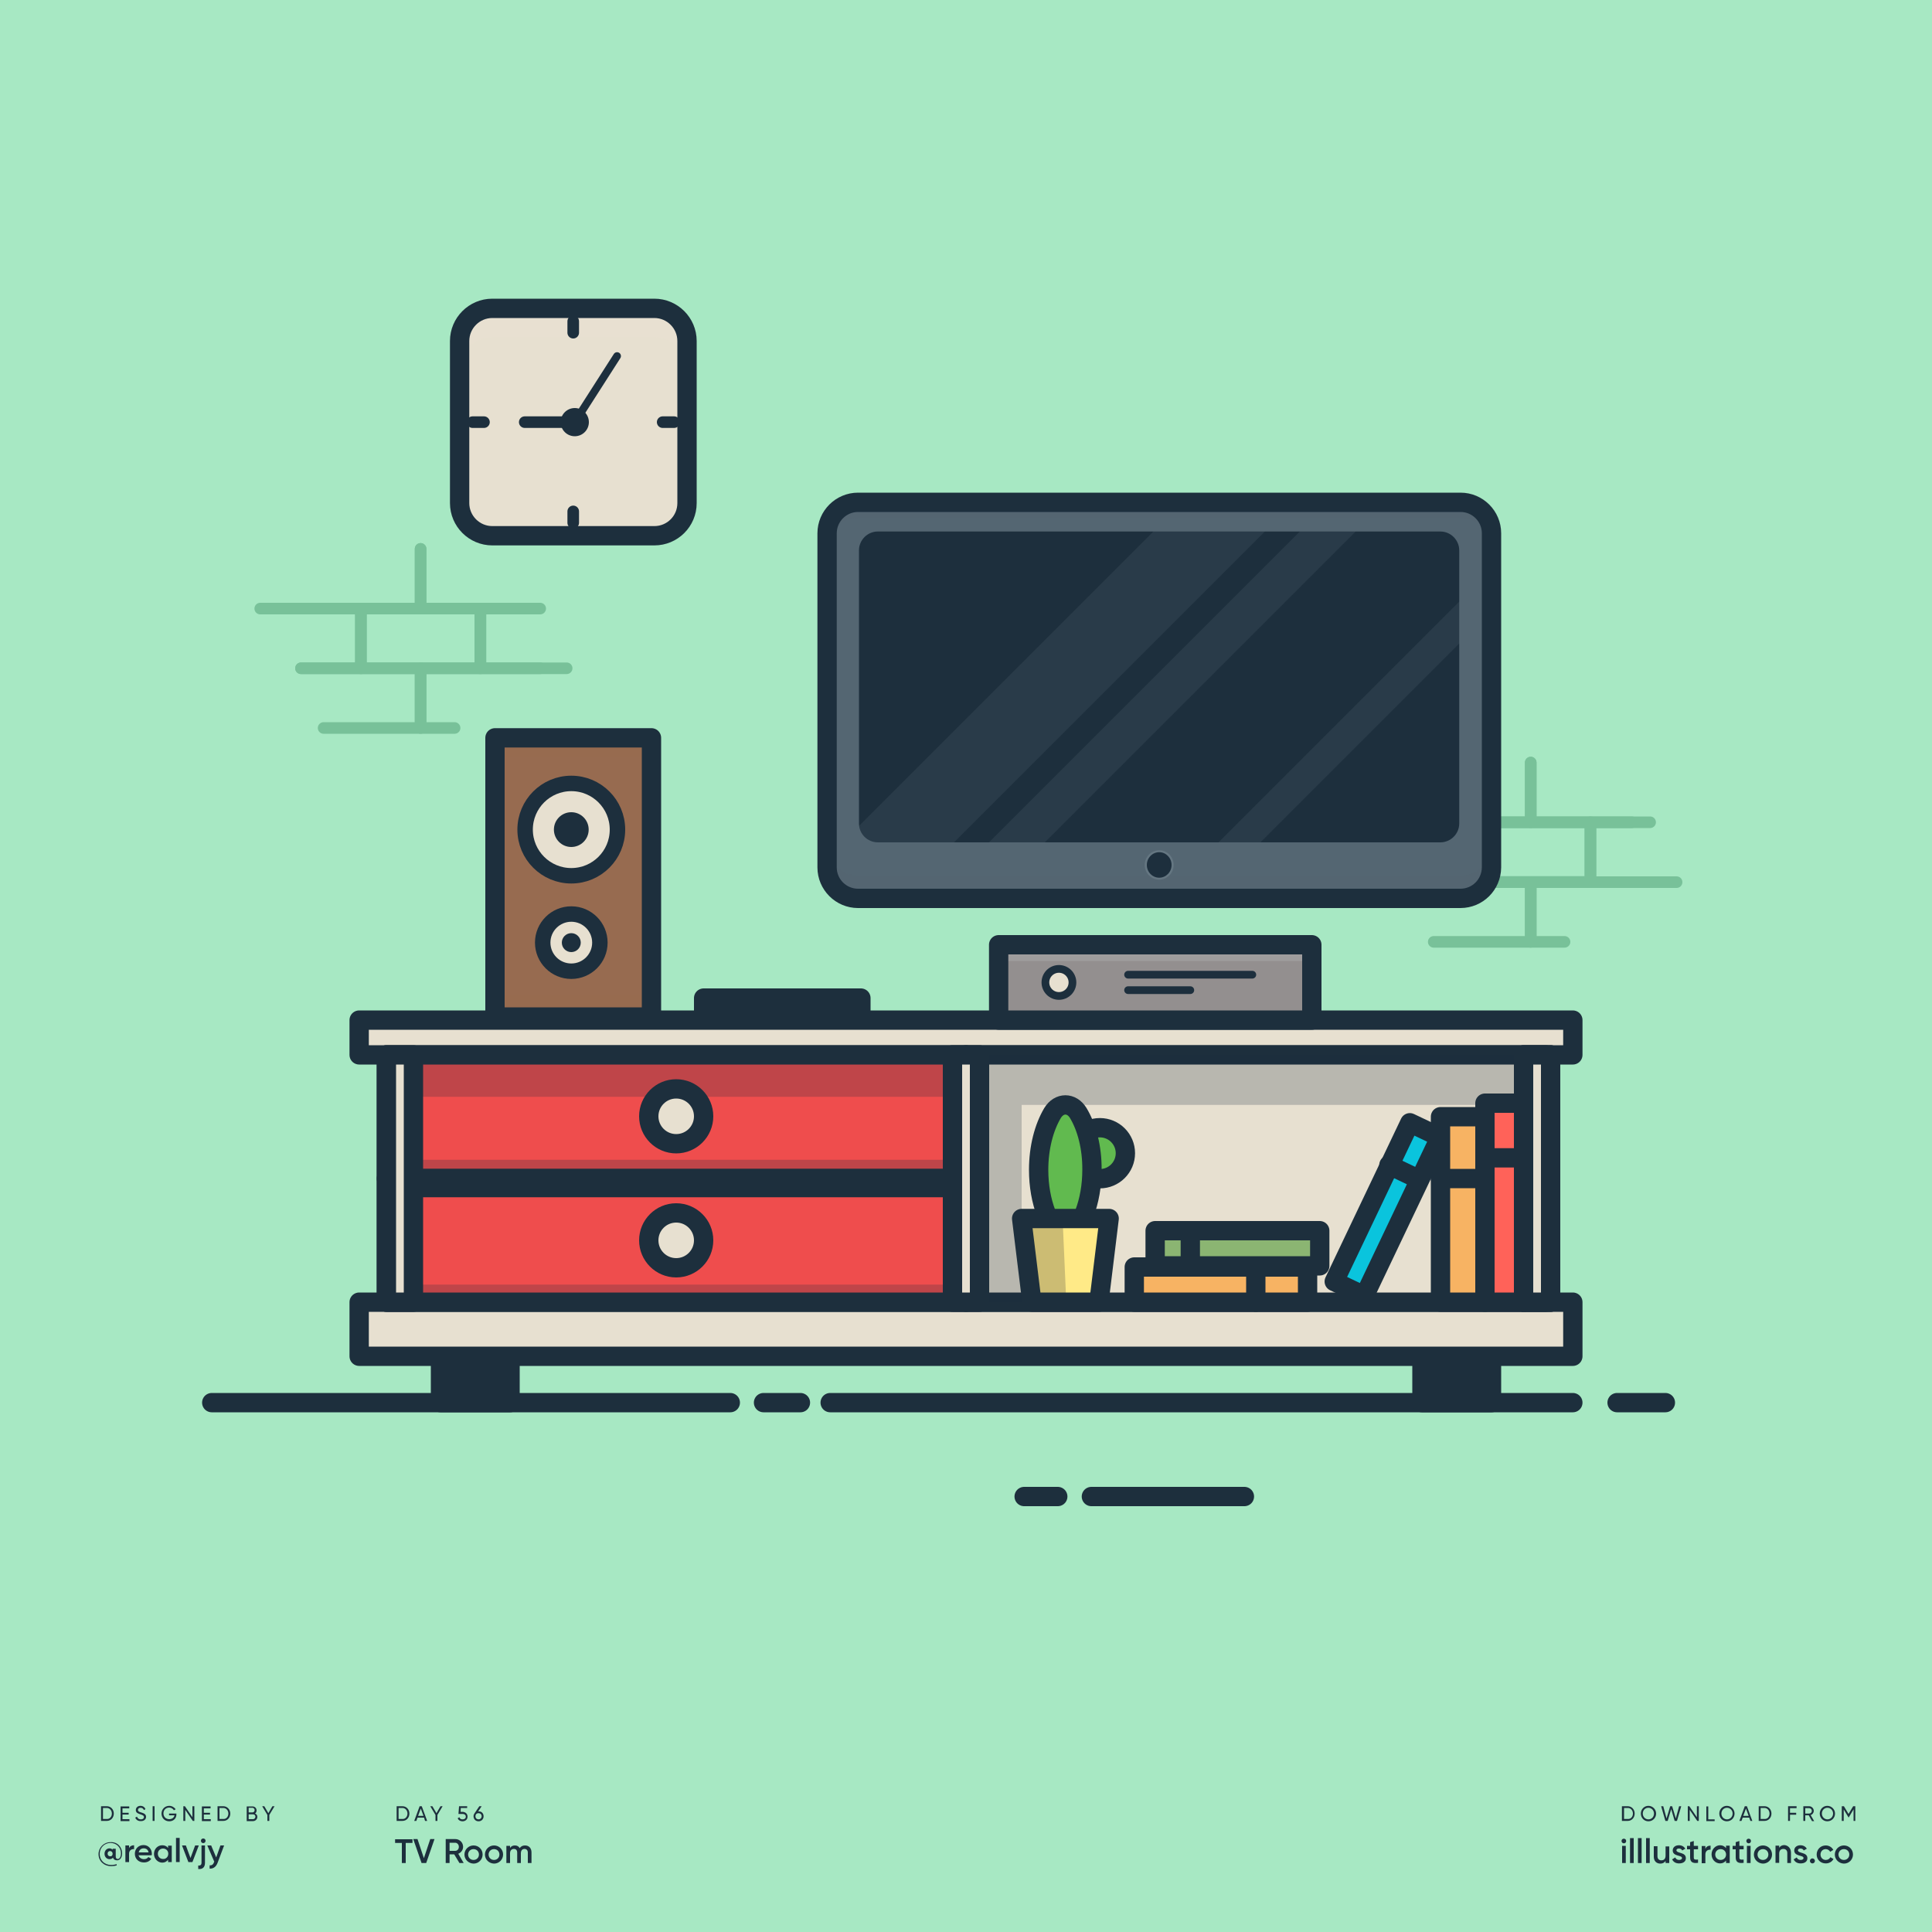 <?xml version="1.0" encoding="utf-8"?>
<!-- Generator: Adobe Illustrator 23.1.1, SVG Export Plug-In . SVG Version: 6.00 Build 0)  -->
<svg version="1.1" id="Layer_1" xmlns="http://www.w3.org/2000/svg" xmlns:xlink="http://www.w3.org/1999/xlink" x="0px" y="0px"
	 viewBox="0 0 1000 1000" style="enable-background:new 0 0 1000 1000;" xml:space="preserve">
<style type="text/css">
	.st0{fill:#A7E8C3;}
	.st1{fill:#1D2F3D;}
	.st2{fill:none;stroke:#78C199;stroke-width:6;stroke-linecap:round;stroke-linejoin:round;stroke-miterlimit:10;}
	.st3{fill:none;stroke:#8DC6BF;stroke-width:6;stroke-linecap:round;stroke-linejoin:round;stroke-miterlimit:10;}
	.st4{fill:none;stroke:#1D2F3D;stroke-width:10;stroke-linecap:round;stroke-linejoin:round;stroke-miterlimit:10;}
	.st5{fill:#E7E0D0;}
	.st6{opacity:0.23;fill:#1D2F3D;}
	.st7{fill:#FE615A;}
	.st8{fill:#EF4D4D;}
	.st9{fill:#938F8F;}
	.st10{opacity:0.57;fill:#938F8F;}
	.st11{opacity:0.55;fill:#AAAAAA;}
	.st12{fill:none;stroke:#1D2F3D;stroke-width:4;stroke-linecap:round;stroke-linejoin:round;stroke-miterlimit:10;}
	.st13{fill:#546672;}
	.st14{opacity:0.68;fill:#546672;}
	.st15{opacity:0.81;fill:#546672;}
	.st16{opacity:0.13;fill:#D1E3ED;}
	.st17{fill:#61BA4F;}
	.st18{fill:#FFEA87;}
	.st19{opacity:0.26;fill:#3D3D3D;}
	.st20{fill:#FF6259;}
	.st21{fill:#F7B363;}
	.st22{fill:#0AC4DD;}
	.st23{fill:#8BB572;}
	.st24{fill:#976B50;}
	.st25{opacity:0.72;fill:#976B50;}
	.st26{opacity:0.41;fill:#976B50;}
	.st27{fill:none;stroke:#1D2F3D;stroke-width:8;stroke-linecap:round;stroke-linejoin:round;stroke-miterlimit:10;}
	.st28{opacity:0.82;fill:#E7E0D0;}
	.st29{fill:none;stroke:#1D2F3D;stroke-width:6;stroke-linecap:round;stroke-linejoin:round;stroke-miterlimit:10;}
	.st30{opacity:7.000000e-02;fill:#D1E3ED;}
</style>
<rect id="XMLID_35_" class="st0" width="1000" height="1000"/>
<g>
	<g>
		<g>
			<path class="st1" d="M63.2,959.2c0,2.5-1.2,3.7-2.6,3.7c-1.1,0-1.9-0.5-2.1-1.4c-0.4,0.5-1,0.8-1.8,0.8c-1.5,0-2.6-1.2-2.6-2.8
				c0-1.6,1.1-2.8,2.6-2.8c0.7,0,1.2,0.3,1.6,0.7v-0.5h1.6v3.9c0,0.8,0.3,1.4,1,1.4c0.9,0,1.7-0.9,1.7-3c0-3-2.3-5.3-5.4-5.3
				c-3.1,0-5.6,2.4-5.6,5.7c0,3.3,2.5,5.7,5.9,5.7c1.1,0,2.1-0.2,2.9-0.4v0.6c-0.8,0.3-1.7,0.4-2.9,0.4c-3.7,0-6.5-2.6-6.5-6.2
				c0-3.4,2.7-6.2,6.2-6.2C61.1,953.3,63.2,956.4,63.2,959.2z M58.3,959.5c0-0.8-0.6-1.4-1.3-1.4c-0.8,0-1.3,0.5-1.3,1.4
				c0,0.8,0.6,1.3,1.3,1.3C57.8,960.9,58.3,960.3,58.3,959.5z"/>
		</g>
		<g>
			<path class="st1" d="M69.4,955.1v2c-1.2-0.1-2.6,0.5-2.6,2.4v4.3h-1.9v-8.6h1.9v1.4C67.3,955.5,68.3,955.1,69.4,955.1z"/>
		</g>
		<g>
			<path class="st1" d="M74.6,962.3c1,0,1.8-0.5,2.2-1.1l1.5,0.9c-0.8,1.2-2.1,1.9-3.8,1.9c-2.8,0-4.7-1.9-4.7-4.5
				c0-2.5,1.8-4.5,4.5-4.5c2.6,0,4.3,2.1,4.3,4.5c0,0.3,0,0.5-0.1,0.8h-6.8C72.1,961.6,73.2,962.3,74.6,962.3z M76.9,958.8
				c-0.3-1.5-1.3-2.1-2.5-2.1c-1.4,0-2.3,0.8-2.6,2.1H76.9z"/>
		</g>
		<g>
			<path class="st1" d="M88.9,955.2v8.6h-1.9v-1.2c-0.7,0.9-1.7,1.5-3,1.5c-2.3,0-4.3-2-4.3-4.5c0-2.6,1.9-4.5,4.3-4.5
				c1.3,0,2.3,0.5,3,1.4v-1.2H88.9z M87.1,959.5c0-1.6-1.2-2.7-2.7-2.7c-1.5,0-2.7,1.1-2.7,2.7c0,1.6,1.2,2.7,2.7,2.7
				C85.9,962.3,87.1,961.1,87.1,959.5z"/>
		</g>
		<g>
			<path class="st1" d="M91.1,951.3H93v12.5h-1.9V951.3z"/>
		</g>
		<g>
			<path class="st1" d="M102.9,955.2l-3.3,8.6h-2.1l-3.3-8.6h2l2.4,6.5l2.4-6.5H102.9z"/>
		</g>
		<g>
			<path class="st1" d="M104.2,955.2h1.9v8.9c0,2.4-1.2,3.5-3.5,3.3v-1.8c1.1,0.1,1.7-0.3,1.7-1.5V955.2z M104,952.8
				c0-0.7,0.5-1.2,1.2-1.2c0.7,0,1.2,0.5,1.2,1.2c0,0.6-0.5,1.2-1.2,1.2C104.5,954,104,953.4,104,952.8z"/>
		</g>
		<g>
			<path class="st1" d="M116,955.2l-3.3,8.8c-0.8,2.2-2.2,3.3-4.2,3.2v-1.7c1.2,0.1,1.9-0.5,2.3-1.7l0.1-0.2l-3.6-8.4h2l2.6,6.2
				l2.2-6.2H116z"/>
		</g>
	</g>
	<g>
		<path class="st1" d="M211.9,938.7c0,2.1-1.5,3.8-3.6,3.8h-3v-7.6h3C210.4,934.9,211.9,936.6,211.9,938.7z M210.9,938.7
			c0-1.6-1.1-2.9-2.6-2.9h-2v5.7h2C209.8,941.6,210.9,940.3,210.9,938.7z"/>
		<path class="st1" d="M219.5,940.8h-3.4l-0.6,1.7h-1.1l2.8-7.6h1.1l2.8,7.6h-1.1L219.5,940.8z M219.2,939.9l-1.4-3.8l-1.4,3.8
			H219.2z"/>
		<path class="st1" d="M226.4,939.4v3.1h-1v-3.1l-2.7-4.5h1.1l2.1,3.6l2.1-3.6h1.1L226.4,939.4z"/>
		<path class="st1" d="M242,940.3c0,1.5-1.2,2.4-2.6,2.4c-1.1,0-2.1-0.5-2.5-1.6l0.9-0.5c0.2,0.8,0.8,1.1,1.7,1.1
			c0.9,0,1.6-0.5,1.6-1.4c0-0.9-0.7-1.4-1.6-1.4h-2.2l0.3-4h4.2v0.9h-3.3l-0.1,2h1.1C240.8,937.9,242,938.7,242,940.3z"/>
		<path class="st1" d="M250.3,940.1c0,1.5-1.1,2.6-2.6,2.6c-1.5,0-2.6-1.1-2.6-2.6c0-0.6,0.2-1.1,0.5-1.5l2.5-3.7h1.2l-1.8,2.7
			c0.1,0,0.2,0,0.4,0C249.2,937.5,250.3,938.6,250.3,940.1z M249.3,940.1c0-1-0.7-1.6-1.6-1.6c-1,0-1.6,0.6-1.6,1.6s0.7,1.6,1.6,1.6
			C248.6,941.7,249.3,941,249.3,940.1z"/>
	</g>
	<g>
		<path class="st1" d="M58.9,938.7c0,2.1-1.5,3.8-3.6,3.8h-3v-7.6h3C57.4,934.9,58.9,936.6,58.9,938.7z M57.9,938.7
			c0-1.6-1.1-2.9-2.6-2.9h-2v5.7h2C56.8,941.6,57.9,940.3,57.9,938.7z"/>
		<path class="st1" d="M67,941.6v1h-4.6v-7.6h4.5v1h-3.5v2.3h3.2v0.9h-3.2v2.4H67z"/>
		<path class="st1" d="M70,940.8l0.9-0.5c0.3,0.8,0.9,1.4,2,1.4c1.1,0,1.6-0.5,1.6-1.2c0-0.8-0.7-1-1.8-1.4
			c-1.2-0.4-2.4-0.8-2.4-2.2c0-1.4,1.1-2.2,2.4-2.2c1.3,0,2.2,0.7,2.6,1.7l-0.8,0.5c-0.3-0.7-0.8-1.2-1.7-1.2
			c-0.8,0-1.4,0.4-1.4,1.1c0,0.7,0.5,1,1.6,1.3c1.3,0.4,2.6,0.8,2.6,2.3c0,1.3-1.1,2.2-2.6,2.2C71.5,942.7,70.4,941.9,70,940.8z"/>
		<path class="st1" d="M80,934.9v7.6h-1v-7.6H80z"/>
		<path class="st1" d="M91.3,939.2c0,1.9-1.4,3.5-3.7,3.5c-2.4,0-4-1.8-4-4c0-2.2,1.7-4,4-4c1.4,0,2.7,0.8,3.3,1.8l-0.9,0.5
			c-0.4-0.8-1.4-1.4-2.4-1.4c-1.8,0-3,1.3-3,3c0,1.7,1.2,3,3,3c1.6,0,2.5-0.9,2.7-2h-2.8v-0.9h3.8V939.2z"/>
		<path class="st1" d="M100.6,934.9v7.6h-0.8l-3.9-5.7v5.7h-1v-7.6h0.8l3.9,5.7v-5.7H100.6z"/>
		<path class="st1" d="M109.1,941.6v1h-4.6v-7.6h4.5v1h-3.5v2.3h3.2v0.9h-3.2v2.4H109.1z"/>
		<path class="st1" d="M119.2,938.7c0,2.1-1.5,3.8-3.6,3.8h-3v-7.6h3C117.6,934.9,119.2,936.6,119.2,938.7z M118.2,938.7
			c0-1.6-1.1-2.9-2.6-2.9h-2v5.7h2C117.1,941.6,118.2,940.3,118.2,938.7z"/>
		<path class="st1" d="M133.2,940.4c0,1.2-1,2.2-2.2,2.2h-3.3v-7.6h3c1.2,0,2.1,0.9,2.1,2.1c0,0.7-0.3,1.2-0.8,1.6
			C132.7,938.9,133.2,939.5,133.2,940.4z M128.7,935.8v2.3h2c0.6,0,1.1-0.5,1.1-1.2c0-0.6-0.5-1.2-1.1-1.2H128.7z M132.2,940.3
			c0-0.7-0.5-1.2-1.2-1.2h-2.3v2.5h2.3C131.7,941.6,132.2,941,132.2,940.3z"/>
		<path class="st1" d="M139.4,939.4v3.1h-1v-3.1l-2.7-4.5h1.1l2.1,3.6l2.1-3.6h1.1L139.4,939.4z"/>
	</g>
	<g>
		<path class="st1" d="M213.5,953.9H210v10.4h-2v-10.4h-3.5v-1.9h9V953.9z"/>
		<path class="st1" d="M213.9,951.9h2.2l3.3,9.9l3.3-9.9h2.2l-4.3,12.4h-2.4L213.9,951.9z"/>
		<path class="st1" d="M235.1,959.8h-2.4v4.5h-2v-12.4h5c2.2,0,4,1.8,4,4c0,1.6-1,3-2.5,3.6l2.8,4.8h-2.2L235.1,959.8z M232.7,958
			h2.9c1.1,0,1.9-0.9,1.9-2.1c0-1.2-0.9-2.1-1.9-2.1h-2.9V958z"/>
		<path class="st1" d="M240.4,959.9c0-2.6,2.1-4.7,4.7-4.7c2.6,0,4.7,2,4.7,4.7c0,2.6-2.1,4.7-4.7,4.7
			C242.5,964.5,240.4,962.5,240.4,959.9z M247.9,959.9c0-1.6-1.2-2.8-2.8-2.8s-2.8,1.2-2.8,2.8c0,1.6,1.2,2.8,2.8,2.8
			S247.9,961.5,247.9,959.9z"/>
		<path class="st1" d="M251,959.9c0-2.6,2.1-4.7,4.7-4.7c2.6,0,4.7,2,4.7,4.7c0,2.6-2.1,4.7-4.7,4.7
			C253.1,964.5,251,962.5,251,959.9z M258.5,959.9c0-1.6-1.2-2.8-2.8-2.8s-2.8,1.2-2.8,2.8c0,1.6,1.2,2.8,2.8,2.8
			S258.5,961.5,258.5,959.9z"/>
		<path class="st1" d="M275.1,958.8v5.5h-1.9v-5.4c0-1.2-0.7-1.9-1.7-1.9c-1.1,0-1.9,0.7-1.9,2.3v5h-1.9v-5.4c0-1.2-0.6-1.9-1.7-1.9
			c-1.1,0-2,0.7-2,2.3v5h-1.9v-8.9h1.9v1.1c0.6-0.9,1.4-1.3,2.5-1.3c1.2,0,2,0.5,2.5,1.4c0.6-0.9,1.5-1.4,2.7-1.4
			C273.8,955.2,275.1,956.6,275.1,958.8z"/>
	</g>
	<g>
		<g>
			<path class="st1" d="M846.1,938.7c0,2.1-1.5,3.8-3.6,3.8h-3v-7.6h3C844.6,934.9,846.1,936.6,846.1,938.7z M845.2,938.7
				c0-1.6-1.1-2.9-2.6-2.9h-2v5.7h2C844.1,941.6,845.2,940.3,845.2,938.7z"/>
			<path class="st1" d="M849.3,938.7c0-2.2,1.7-4,3.9-4c2.2,0,4,1.8,4,4c0,2.2-1.7,4-4,4C851,942.7,849.3,940.9,849.3,938.7z
				 M856.1,938.7c0-1.7-1.3-3-2.9-3c-1.7,0-2.9,1.3-2.9,3c0,1.7,1.3,3,2.9,3C854.9,941.7,856.1,940.4,856.1,938.7z"/>
			<path class="st1" d="M859.8,934.9h1.1l1.7,6.3l1.9-6.3h1l1.9,6.3l1.7-6.3h1.1l-2.2,7.6h-1.2l-1.8-6.1l-1.8,6.1H862L859.8,934.9z"
				/>
			<path class="st1" d="M879.3,934.9v7.6h-0.8l-3.9-5.7v5.7h-1v-7.6h0.8l3.9,5.7v-5.7H879.3z"/>
			<path class="st1" d="M887.5,941.6v1h-4.3v-7.6h1v6.7H887.5z"/>
			<path class="st1" d="M889.9,938.7c0-2.2,1.7-4,3.9-4c2.2,0,4,1.8,4,4c0,2.2-1.7,4-4,4C891.6,942.7,889.9,940.9,889.9,938.7z
				 M896.8,938.7c0-1.7-1.3-3-2.9-3c-1.7,0-2.9,1.3-2.9,3c0,1.7,1.3,3,2.9,3C895.5,941.7,896.8,940.4,896.8,938.7z"/>
			<path class="st1" d="M905.4,940.8H902l-0.6,1.7h-1.1l2.8-7.6h1.1l2.8,7.6H906L905.4,940.8z M905.1,939.9l-1.4-3.8l-1.4,3.8H905.1
				z"/>
			<path class="st1" d="M916.9,938.7c0,2.1-1.5,3.8-3.6,3.8h-3v-7.6h3C915.4,934.9,916.9,936.6,916.9,938.7z M915.9,938.7
				c0-1.6-1.1-2.9-2.6-2.9h-2v5.7h2C914.9,941.6,915.9,940.3,915.9,938.7z"/>
			<path class="st1" d="M926.5,935.8v2.5h3.2v1h-3.2v3.2h-1v-7.6h4.4v1H926.5z"/>
			<path class="st1" d="M936.2,939.6h-1.8v2.9h-1v-7.6h3c1.3,0,2.4,1.1,2.4,2.4c0,1-0.7,1.9-1.6,2.2l1.8,3.1h-1.1L936.2,939.6z
				 M934.4,938.7h2c0.8,0,1.4-0.6,1.4-1.4c0-0.8-0.6-1.4-1.4-1.4h-2V938.7z"/>
			<path class="st1" d="M941.9,938.7c0-2.2,1.7-4,3.9-4c2.2,0,4,1.8,4,4c0,2.2-1.7,4-4,4C943.6,942.7,941.9,940.9,941.9,938.7z
				 M948.8,938.7c0-1.7-1.3-3-2.9-3c-1.7,0-2.9,1.3-2.9,3c0,1.7,1.3,3,2.9,3C947.5,941.7,948.8,940.4,948.8,938.7z"/>
			<path class="st1" d="M960.4,942.5h-1v-6l-2.5,4.2h-0.1l-2.5-4.1v5.9h-1v-7.6h1.1l2.4,4l2.4-4h1.1V942.5z"/>
		</g>
		<g>
			<path class="st1" d="M839.3,952.9c0-0.7,0.5-1.2,1.2-1.2c0.7,0,1.2,0.5,1.2,1.2c0,0.7-0.5,1.2-1.2,1.2
				C839.9,954.1,839.3,953.6,839.3,952.9z M839.6,955.4h1.9v8.9h-1.9V955.4z"/>
			<path class="st1" d="M843.7,951.4h1.9v12.9h-1.9V951.4z"/>
			<path class="st1" d="M847.8,951.4h1.9v12.9h-1.9V951.4z"/>
			<path class="st1" d="M852,951.4h1.9v12.9H852V951.4z"/>
			<path class="st1" d="M864,955.4v8.9h-1.9v-1.1c-0.6,0.9-1.5,1.4-2.7,1.4c-2,0-3.4-1.3-3.4-3.6v-5.4h1.9v5.2c0,1.3,0.8,2.1,2,2.1
				c1.3,0,2.2-0.7,2.2-2.5v-4.7H864z"/>
			<path class="st1" d="M872.6,961.8c0,1.8-1.5,2.7-3.5,2.7c-1.8,0-3-0.8-3.6-2.1l1.6-1c0.3,0.8,1,1.3,2,1.3c0.8,0,1.5-0.3,1.5-1
				c0-1.6-4.8-0.7-4.8-3.9c0-1.7,1.4-2.7,3.2-2.7c1.5,0,2.7,0.7,3.3,1.8l-1.6,0.9c-0.3-0.7-0.9-1-1.7-1c-0.7,0-1.3,0.3-1.3,0.9
				C867.9,959.5,872.6,958.5,872.6,961.8z"/>
			<path class="st1" d="M876.7,957.3v4.2c0,1.1,0.7,1.1,2.2,1v1.7c-2.9,0.4-4.1-0.5-4.1-2.8v-4.2h-1.6v-1.8h1.6v-1.9l1.9-0.6v2.5
				h2.2v1.8H876.7z"/>
			<path class="st1" d="M885.4,955.3v2.1c-1.3-0.1-2.7,0.5-2.7,2.5v4.5h-1.9v-8.9h1.9v1.5C883.2,955.7,884.2,955.3,885.4,955.3z"/>
			<path class="st1" d="M895.3,955.4v8.9h-1.9V963c-0.7,0.9-1.7,1.5-3.1,1.5c-2.4,0-4.4-2-4.4-4.7c0-2.6,2-4.7,4.4-4.7
				c1.4,0,2.4,0.6,3.1,1.5v-1.3H895.3z M893.4,959.9c0-1.6-1.2-2.8-2.8-2.8c-1.6,0-2.8,1.2-2.8,2.8c0,1.6,1.2,2.8,2.8,2.8
				C892.2,962.7,893.4,961.5,893.4,959.9z"/>
			<path class="st1" d="M900.3,957.3v4.2c0,1.1,0.7,1.1,2.2,1v1.7c-2.9,0.4-4.1-0.5-4.1-2.8v-4.2h-1.6v-1.8h1.6v-1.9l1.9-0.6v2.5
				h2.2v1.8H900.3z"/>
			<path class="st1" d="M903.9,952.9c0-0.7,0.5-1.2,1.2-1.2c0.7,0,1.2,0.5,1.2,1.2c0,0.7-0.5,1.2-1.2,1.2
				C904.5,954.1,903.9,953.6,903.9,952.9z M904.2,955.4h1.9v8.9h-1.9V955.4z"/>
			<path class="st1" d="M907.8,959.9c0-2.6,2.1-4.7,4.7-4.7c2.6,0,4.7,2,4.7,4.7c0,2.6-2.1,4.7-4.7,4.7
				C909.9,964.5,907.8,962.5,907.8,959.9z M915.3,959.9c0-1.6-1.2-2.8-2.8-2.8c-1.6,0-2.8,1.2-2.8,2.8c0,1.6,1.2,2.8,2.8,2.8
				C914.1,962.7,915.3,961.5,915.3,959.9z"/>
			<path class="st1" d="M927,958.9v5.4h-1.9v-5.2c0-1.3-0.8-2.1-2-2.1c-1.3,0-2.2,0.7-2.2,2.5v4.7h-1.9v-8.9h1.9v1.1
				c0.6-0.9,1.5-1.4,2.7-1.4C925.5,955.2,927,956.6,927,958.9z"/>
			<path class="st1" d="M935.5,961.8c0,1.8-1.5,2.7-3.5,2.7c-1.8,0-3-0.8-3.6-2.1l1.6-1c0.3,0.8,1,1.3,2,1.3c0.8,0,1.5-0.3,1.5-1
				c0-1.6-4.8-0.7-4.8-3.9c0-1.7,1.4-2.7,3.2-2.7c1.5,0,2.7,0.7,3.3,1.8l-1.6,0.9c-0.3-0.7-0.9-1-1.7-1c-0.7,0-1.3,0.3-1.3,0.9
				C930.7,959.5,935.5,958.5,935.5,961.8z"/>
			<path class="st1" d="M936.8,963.2c0-0.7,0.6-1.3,1.3-1.3c0.7,0,1.3,0.6,1.3,1.3c0,0.7-0.6,1.3-1.3,1.3
				C937.4,964.5,936.8,963.9,936.8,963.2z"/>
			<path class="st1" d="M940.3,959.9c0-2.6,2-4.7,4.7-4.7c1.7,0,3.2,0.9,3.9,2.3l-1.6,1c-0.4-0.8-1.3-1.4-2.3-1.4
				c-1.6,0-2.7,1.2-2.7,2.8c0,1.6,1.2,2.8,2.7,2.8c1.1,0,1.9-0.5,2.4-1.4l1.6,0.9c-0.7,1.4-2.2,2.3-4,2.3
				C942.3,964.5,940.3,962.5,940.3,959.9z"/>
			<path class="st1" d="M949.7,959.9c0-2.6,2.1-4.7,4.7-4.7c2.6,0,4.7,2,4.7,4.7c0,2.6-2.1,4.7-4.7,4.7
				C951.8,964.5,949.7,962.5,949.7,959.9z M957.2,959.9c0-1.6-1.2-2.8-2.8-2.8s-2.8,1.2-2.8,2.8c0,1.6,1.2,2.8,2.8,2.8
				S957.2,961.5,957.2,959.9z"/>
		</g>
	</g>
</g>
<polyline id="XMLID_134_" class="st2" points="217.7,284.1 217.7,315 155.8,315 "/>
<polyline id="XMLID_103_" class="st2" points="279.6,315 217.7,315 217.7,284.1 "/>
<rect id="XMLID_157_" x="186.8" y="315" class="st2" width="61.9" height="30.9"/>
<polyline id="XMLID_161_" class="st2" points="235.3,376.8 217.7,376.8 217.7,345.9 279.6,345.9 "/>
<polyline id="XMLID_102_" class="st2" points="155.8,345.9 217.7,345.9 217.7,376.8 167.5,376.8 "/>
<polyline id="XMLID_165_" class="st2" points="134.7,315 186.8,315 186.8,345.9 155.8,345.9 "/>
<polyline id="XMLID_156_" class="st2" points="293.3,345.9 248.6,345.9 248.6,315 270.1,315 "/>
<polyline id="XMLID_112_" class="st2" points="792.3,394.7 792.3,425.6 730.4,425.6 "/>
<polyline id="XMLID_111_" class="st2" points="854.1,425.6 792.3,425.6 792.3,394.7 "/>
<rect id="XMLID_110_" x="761.3" y="425.6" class="st2" width="61.9" height="30.9"/>
<polyline id="XMLID_109_" class="st2" points="809.8,487.5 792.3,487.5 792.3,456.6 854.1,456.6 "/>
<polyline id="XMLID_108_" class="st2" points="730.4,456.6 792.3,456.6 792.3,487.5 742.1,487.5 "/>
<polyline id="XMLID_107_" class="st3" points="709.3,425.6 761.3,425.6 761.3,456.6 730.4,456.6 "/>
<polyline id="XMLID_106_" class="st2" points="867.8,456.6 823.2,456.6 823.2,425.6 844.6,425.6 "/>
<line id="XMLID_43_" class="st4" x1="837" y1="726" x2="862" y2="726"/>
<line id="XMLID_105_" class="st4" x1="429.7" y1="726" x2="814.1" y2="726"/>
<line id="XMLID_23_" class="st4" x1="395.2" y1="726" x2="414.3" y2="726"/>
<line id="XMLID_1_" class="st4" x1="109.6" y1="726" x2="378" y2="726"/>
<rect id="XMLID_5_" x="736" y="702" class="st4" width="36" height="24"/>
<rect id="XMLID_90_" x="736" y="702" class="st1" width="36" height="24"/>
<rect id="XMLID_7_" x="228" y="702" class="st4" width="36" height="24"/>
<rect id="XMLID_89_" x="228" y="702" class="st1" width="36" height="24"/>
<rect id="XMLID_45_" x="185.9" y="674" class="st5" width="628.2" height="28"/>
<rect id="XMLID_6_" x="185.9" y="674" class="st4" width="628.2" height="28"/>
<rect id="XMLID_51_" x="185.9" y="528" class="st5" width="628.2" height="18"/>
<rect id="XMLID_15_" x="185.9" y="528" class="st4" width="628.2" height="18"/>
<rect id="XMLID_61_" x="500" y="546" class="st5" width="300" height="128"/>
<rect id="XMLID_11_" x="500" y="546" class="st4" width="300" height="128"/>
<polygon id="XMLID_86_" class="st6" points="800,546 528.8,546 500,546 500,571.9 500,674 528.8,674 528.8,571.9 800,571.9 "/>
<rect id="XMLID_53_" x="200" y="546" class="st7" width="300" height="64"/>
<rect id="XMLID_83_" x="200" y="546" class="st8" width="300" height="64"/>
<rect id="XMLID_91_" x="200" y="600.3" class="st6" width="300" height="9.6"/>
<rect id="XMLID_84_" x="200" y="546" class="st6" width="300" height="21.7"/>
<rect id="XMLID_10_" x="200" y="546" class="st4" width="300" height="64"/>
<rect id="XMLID_52_" x="200" y="610" class="st8" width="300" height="64"/>
<rect id="XMLID_93_" x="200" y="664.9" class="st6" width="300" height="9.6"/>
<rect id="XMLID_94_" x="200" y="610.1" class="st1" width="300" height="9.6"/>
<rect id="XMLID_8_" x="200" y="610" class="st4" width="300" height="64"/>
<rect id="XMLID_50_" x="200" y="546" class="st5" width="14" height="128"/>
<rect id="XMLID_44_" x="200" y="546" class="st4" width="14" height="128"/>
<rect id="XMLID_54_" x="493" y="546" class="st5" width="14" height="128"/>
<rect id="XMLID_46_" x="493" y="546" class="st4" width="14" height="128"/>
<rect id="XMLID_47_" x="788.6" y="546" class="st4" width="14" height="128"/>
<rect id="XMLID_75_" x="516.9" y="489" class="st9" width="162.1" height="39"/>
<rect id="XMLID_4_" x="516.9" y="519.7" class="st10" width="162.1" height="8.3"/>
<rect id="XMLID_92_" x="516.9" y="489" class="st11" width="162.1" height="8.4"/>
<rect id="XMLID_9_" x="516.9" y="489" class="st4" width="162.1" height="39"/>
<line id="XMLID_17_" class="st12" x1="583.9" y1="504.5" x2="648.2" y2="504.5"/>
<line id="XMLID_19_" class="st12" x1="583.9" y1="512.5" x2="616.1" y2="512.5"/>
<circle id="XMLID_76_" class="st5" cx="548.1" cy="508.5" r="7"/>
<circle id="XMLID_16_" class="st12" cx="548.1" cy="508.5" r="7"/>
<path id="XMLID_65_" class="st13" d="M755.9,465H444.1c-8.8,0-16-7.2-16-16v-173c0-8.8,7.2-16,16-16h311.9c8.8,0,16,7.2,16,16v173
	C771.9,457.9,764.8,465,755.9,465z"/>
<path id="XMLID_98_" class="st14" d="M755.9,453.1H444.1c-8.8,0-16-7.2-16-16V449c0,8.8,7.2,16,16,16h311.9c8.8,0,16-7.2,16-16
	v-11.9C771.9,445.9,764.8,453.1,755.9,453.1z"/>
<path id="XMLID_97_" class="st15" d="M755.9,259.1H444.1c-8.8,0-16,7.2-16,16v9c0-8.8,7.2-16,16-16h311.9c8.8,0,16,7.2,16,16v-9
	C771.9,266.2,764.8,259.1,755.9,259.1z"/>
<path id="XMLID_68_" class="st1" d="M444.6,426.2V284.9c0-5.4,4.4-9.8,9.8-9.8h291.1c5.4,0,9.8,4.4,9.8,9.8v141.3
	c0,5.4-4.4,9.8-9.8,9.8H454.4C449,436,444.6,431.6,444.6,426.2z"/>
<path id="XMLID_18_" class="st4" d="M755.9,465H444.1c-8.8,0-16-7.2-16-16v-173c0-8.8,7.2-16,16-16h311.9c8.8,0,16,7.2,16,16v173
	C771.9,457.9,764.8,465,755.9,465z"/>
<ellipse id="XMLID_21_" class="st16" cx="600" cy="447.7" rx="7.5" ry="7.6"/>
<ellipse id="XMLID_82_" class="st1" cx="600" cy="447.7" rx="6.4" ry="6.6"/>
<circle id="XMLID_71_" class="st17" cx="569.3" cy="596.9" r="13.2"/>
<circle id="XMLID_20_" class="st4" cx="569.3" cy="596.9" r="13.2"/>
<path id="XMLID_70_" class="st17" d="M558.1,576.1c-3.4-5.6-9.9-5.6-13.3,0c-4.4,7.4-7.2,17.8-7.2,29.4c0,16.6,5.7,30.9,13.8,37.1
	c8.1-6.2,13.8-20.5,13.8-37.1C565.3,593.9,562.5,583.4,558.1,576.1z"/>
<path id="XMLID_26_" class="st4" d="M558.1,576.1c-3.4-5.6-9.9-5.6-13.3,0c-4.4,7.4-7.2,17.8-7.2,29.4c0,16.6,5.7,30.9,13.8,37.1
	c8.1-6.2,13.8-20.5,13.8-37.1C565.3,593.9,562.5,583.4,558.1,576.1z"/>
<polygon id="XMLID_69_" class="st18" points="568.8,674 534.1,674 528.8,630.7 574.1,630.7 "/>
<polygon id="XMLID_87_" class="st19" points="528.8,630.7 534.1,674 551.9,674 550,630.7 "/>
<polygon id="XMLID_24_" class="st4" points="568.8,674 534.1,674 528.8,630.7 574.1,630.7 "/>
<rect id="XMLID_22_" x="768.6" y="571" class="st20" width="20" height="103"/>
<rect id="XMLID_12_" x="768.6" y="571" class="st4" width="20" height="103"/>
<rect id="XMLID_57_" x="745.6" y="578" class="st21" width="23" height="96"/>
<rect id="XMLID_14_" x="745.6" y="578" class="st4" width="23" height="96"/>
<rect id="XMLID_64_" x="708.9" y="580.5" transform="matrix(0.903 0.43 -0.43 0.903 339.209 -247.881)" class="st22" width="17.3" height="91"/>
<rect id="XMLID_27_" x="708.9" y="580.5" transform="matrix(0.903 0.43 -0.43 0.903 339.209 -247.881)" class="st4" width="17.3" height="91"/>
<rect id="XMLID_40_" x="587.1" y="655.8" class="st21" width="89.7" height="18.2"/>
<rect id="XMLID_13_" x="587.1" y="655.8" class="st4" width="89.7" height="18.2"/>
<rect id="XMLID_38_" x="597.9" y="638" class="st23" width="85.2" height="18.2"/>
<rect id="XMLID_29_" x="597.9" y="637" class="st4" width="85.2" height="18.2"/>
<rect id="XMLID_72_" x="256.2" y="381.9" class="st24" width="81" height="144.5"/>
<rect id="XMLID_95_" x="256.2" y="381.9" class="st24" width="81" height="144.5"/>
<rect id="XMLID_96_" x="256.2" y="381.9" class="st25" width="81" height="9.8"/>
<rect id="XMLID_100_" x="256.2" y="514.8" class="st26" width="81" height="11.5"/>
<rect id="XMLID_28_" x="256.2" y="381.9" class="st4" width="81" height="144.5"/>
<circle id="XMLID_73_" class="st5" cx="295.7" cy="429.4" r="23.9"/>
<path id="XMLID_99_" class="st5" d="M271.8,429.4c0-13.2,10.7-23.9,23.9-23.9s23.9,10.7,23.9,23.9H271.8z"/>
<circle id="XMLID_30_" class="st27" cx="295.7" cy="429.4" r="23.9"/>
<circle id="XMLID_31_" class="st1" cx="295.7" cy="429.4" r="9"/>
<circle id="XMLID_33_" class="st5" cx="295.7" cy="487.9" r="14.8"/>
<path id="XMLID_101_" class="st5" d="M280.9,487.9c0-8.2,6.6-14.8,14.8-14.8s14.8,6.6,14.8,14.8H280.9z"/>
<circle id="XMLID_81_" class="st1" cx="295.7" cy="487.9" r="4.9"/>
<circle id="XMLID_34_" class="st27" cx="295.7" cy="487.9" r="14.8"/>
<path id="XMLID_36_" class="st5" d="M338.7,277.3h-83.9c-9.3,0-16.9-7.6-16.9-16.9v-83.9c0-9.3,7.6-16.9,16.9-16.9h83.9
	c9.3,0,16.9,7.6,16.9,16.9v83.9C355.6,269.8,348,277.3,338.7,277.3z"/>
<path id="XMLID_117_" class="st28" d="M338.7,159.6h-83.9c-9.3,0-16.9,7.6-16.9,16.9v15c0-9.3,7.6-16.9,16.9-16.9h83.9
	c9.3,0,16.9,7.6,16.9,16.9v-15C355.6,167.2,348,159.6,338.7,159.6z"/>
<path id="XMLID_32_" class="st4" d="M338.7,277.3h-83.9c-9.3,0-16.9-7.6-16.9-16.9v-83.9c0-9.3,7.6-16.9,16.9-16.9h83.9
	c9.3,0,16.9,7.6,16.9,16.9v83.9C355.6,269.8,348,277.3,338.7,277.3z"/>
<line id="XMLID_88_" class="st29" x1="297.5" y1="218.5" x2="271.6" y2="218.5"/>
<line id="XMLID_37_" class="st12" x1="319.4" y1="184.3" x2="297.5" y2="218.5"/>
<rect id="XMLID_49_" x="788.6" y="546" class="st5" width="14" height="128"/>
<rect id="XMLID_48_" x="788.6" y="546" class="st4" width="14" height="128"/>
<circle id="XMLID_56_" class="st5" cx="350" cy="577.8" r="14.2"/>
<circle id="XMLID_55_" class="st4" cx="350" cy="577.8" r="14.2"/>
<circle id="XMLID_59_" class="st5" cx="350" cy="642" r="14.2"/>
<circle id="XMLID_58_" class="st4" cx="350" cy="642" r="14.2"/>
<line id="XMLID_60_" class="st4" x1="768.6" y1="599.3" x2="788.6" y2="599.3"/>
<line id="XMLID_62_" class="st4" x1="745.6" y1="610" x2="768.6" y2="610"/>
<line id="XMLID_67_" class="st4" x1="718.9" y1="603" x2="734.6" y2="610.5"/>
<path id="XMLID_39_" class="st30" d="M654.7,275.1H597L444.7,427.4c0.6,4.8,4.7,8.6,9.7,8.6h39.4L654.7,275.1z"/>
<polygon id="XMLID_41_" class="st30" points="511.9,436 540.8,436 701.7,275.1 672.8,275.1 "/>
<polygon id="XMLID_74_" class="st30" points="652.4,436 755.4,333 755.4,311.3 630.7,436 "/>
<line id="XMLID_42_" class="st4" x1="616.1" y1="637" x2="616.1" y2="655.2"/>
<line id="XMLID_78_" class="st29" x1="296.7" y1="166.3" x2="296.7" y2="172.2"/>
<line id="XMLID_79_" class="st29" x1="296.7" y1="264.7" x2="296.7" y2="270.6"/>
<line id="XMLID_80_" class="st29" x1="348.9" y1="218.5" x2="343" y2="218.5"/>
<line id="XMLID_77_" class="st29" x1="250.5" y1="218.5" x2="244.6" y2="218.5"/>
<circle id="XMLID_85_" class="st1" cx="297.5" cy="218.5" r="7.3"/>
<line id="XMLID_104_" class="st4" x1="650" y1="656.2" x2="650" y2="674"/>
<line id="XMLID_3_" class="st4" x1="564.9" y1="774.6" x2="644.1" y2="774.6"/>
<line id="XMLID_2_" class="st4" x1="530.1" y1="774.6" x2="547.5" y2="774.6"/>
<rect id="XMLID_63_" x="364.2" y="516.6" class="st4" width="81.4" height="7.4"/>
</svg>
